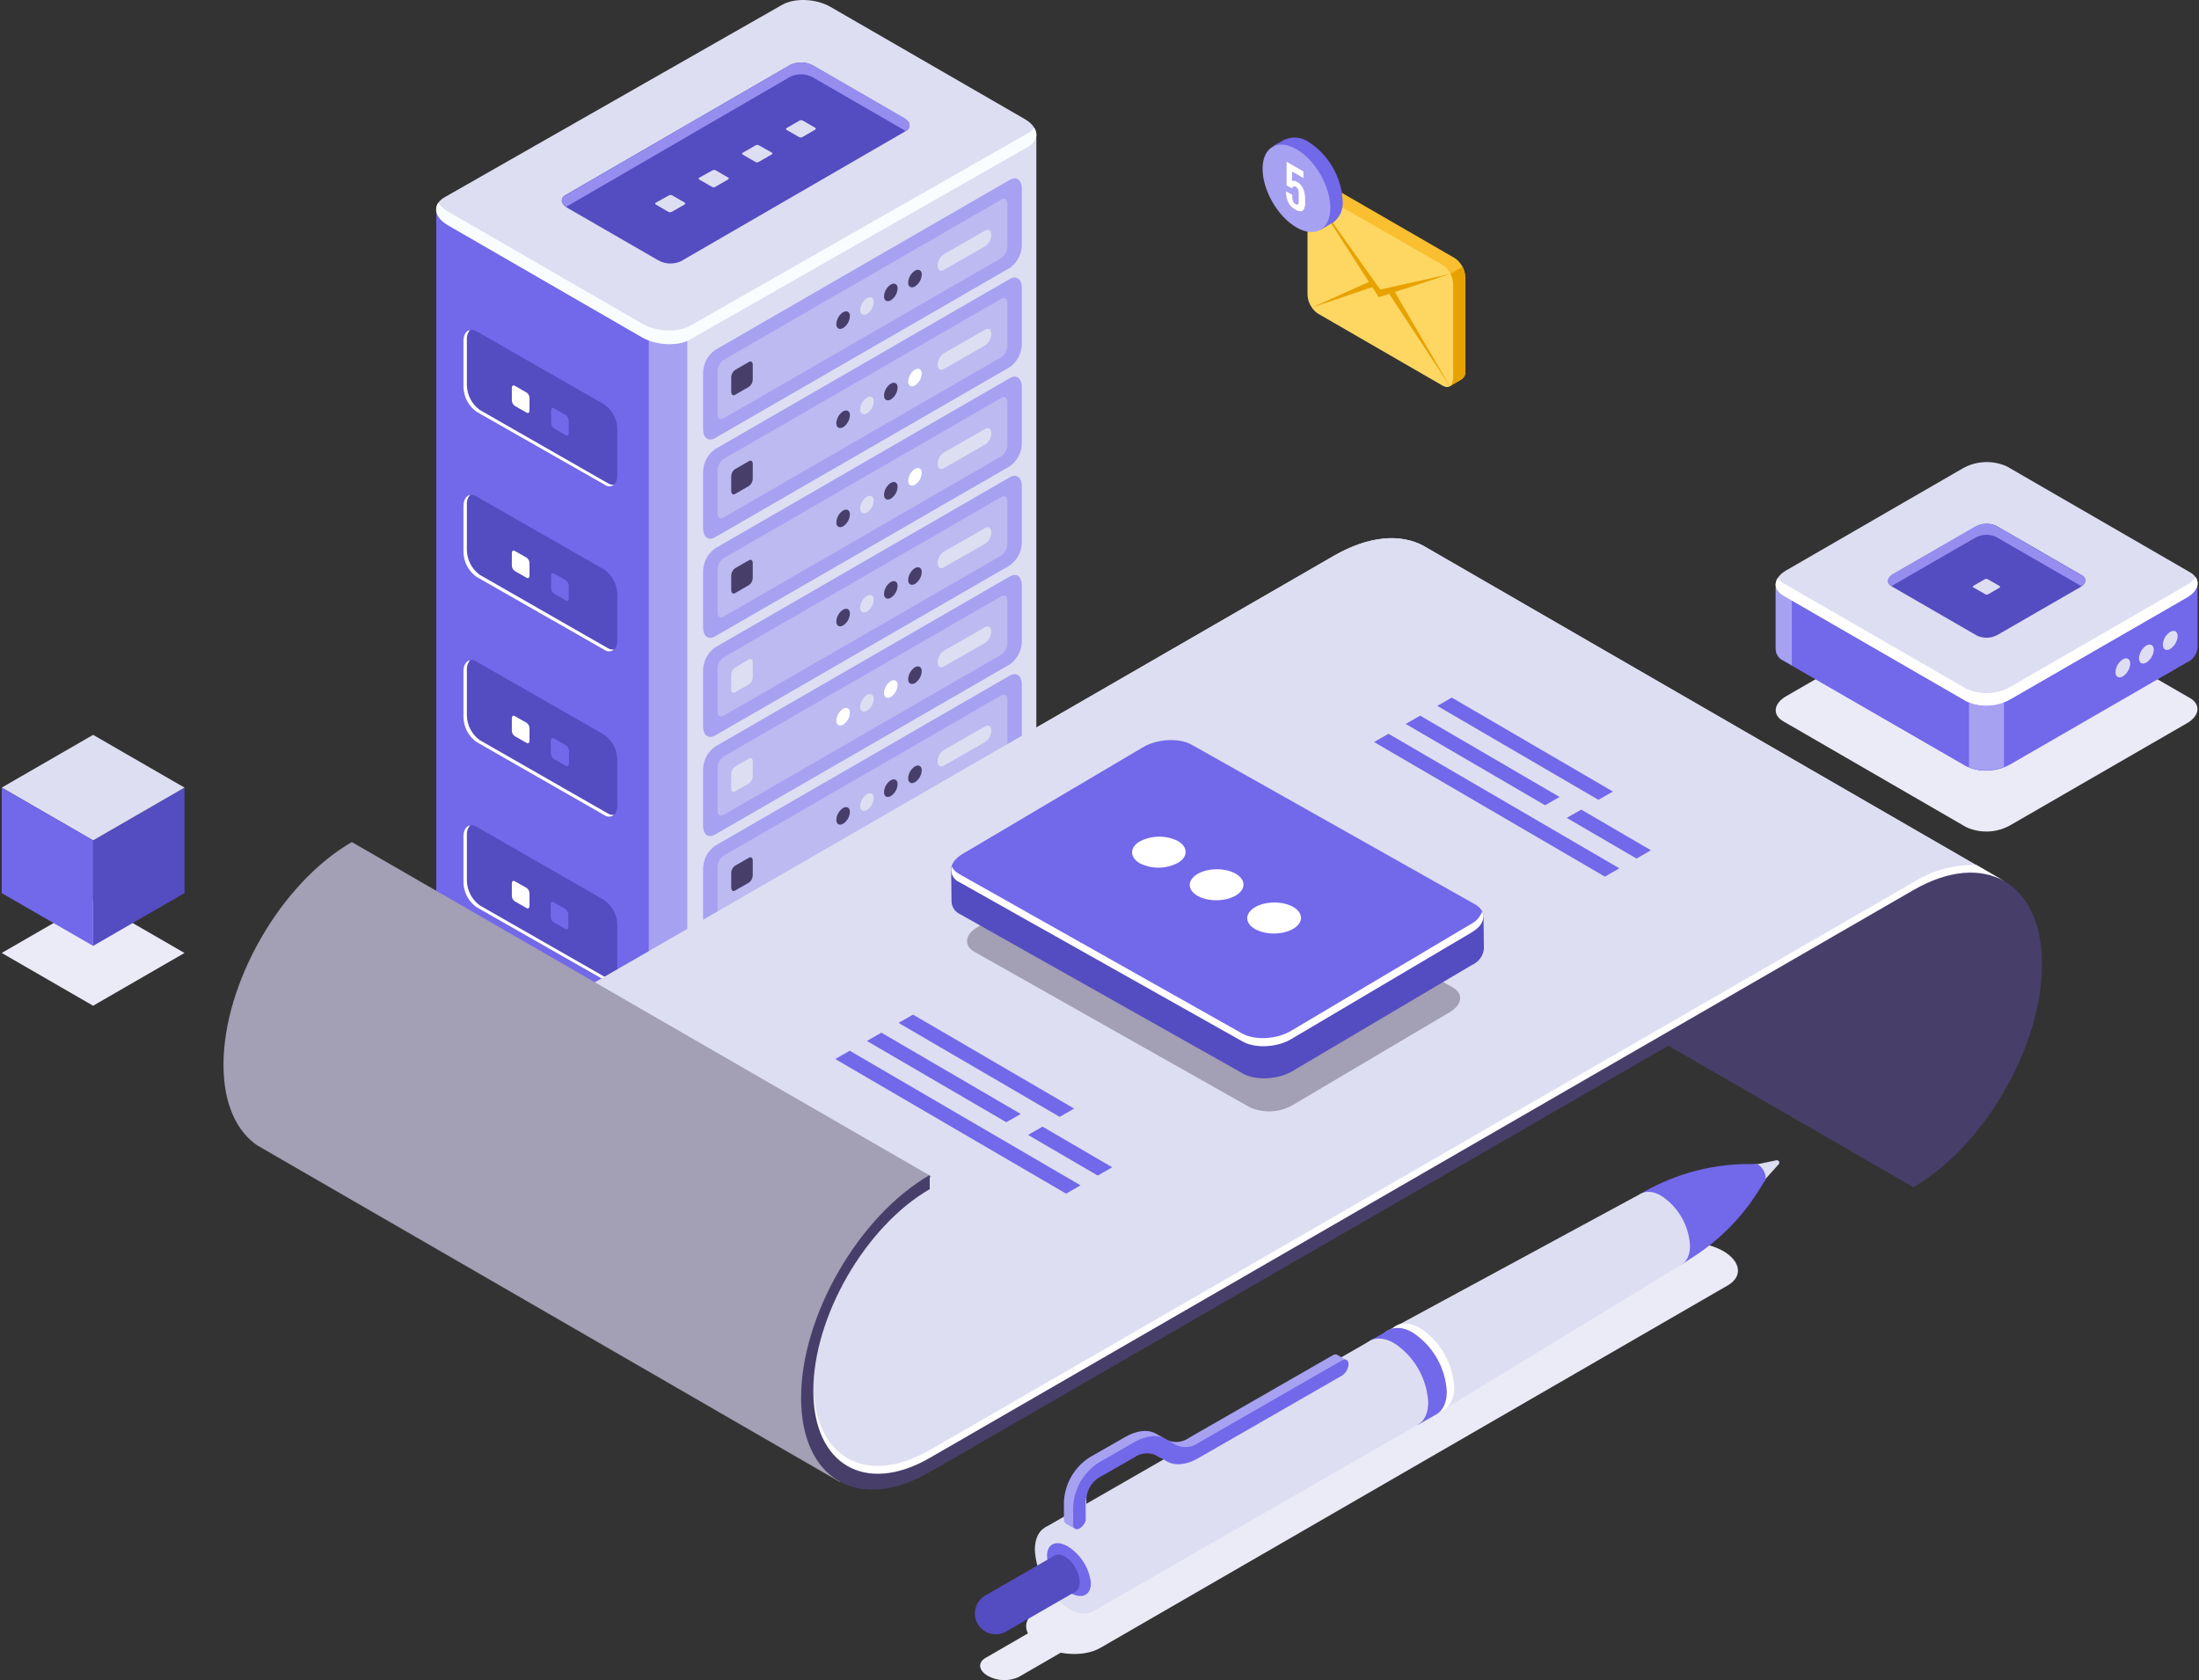 <svg xmlns="http://www.w3.org/2000/svg" width="551" height="421" viewBox="0 0 551 421" fill="none"><rect x="0" y="0" width="551" height="421" fill="#333333" stroke="none"/><g clip-path="url(#clip0_5169_88937)"><path d="M173.779 285.11L252.648 240.134C255.531 238.476 255.158 235.563 251.842 233.636L206.462 207.436C203.131 205.509 198.082 205.3 195.199 206.973L116.33 251.949C113.447 253.607 113.806 256.52 117.137 258.447L162.516 284.632C165.847 286.559 170.896 286.798 173.779 285.11Z" fill="#DDDEF1"></path><path d="M109.308 236.803V52.685L182.502 33.521L195.945 25.738C199.052 23.961 204.444 24.245 208.029 26.246L220.607 33.506H259.638L248.076 211.26C248.086 211.941 247.896 212.609 247.529 213.182C247.163 213.756 246.637 214.209 246.015 214.487L172.957 269.605C169.865 271.398 164.472 271.174 160.887 269.113L112.236 240.971C110.175 239.776 109.189 238.237 109.308 236.803Z" fill="#7268EA"></path><path d="M201.579 24.543C203.846 24.578 206.071 25.162 208.062 26.246L220.639 33.506H259.671V218.086C259.68 218.767 259.49 219.435 259.124 220.009C258.757 220.582 258.231 221.036 257.609 221.313L172.989 269.561C171.265 270.46 169.329 270.873 167.388 270.756L166.521 84.995L201.579 24.543Z" fill="#DDDEF1"></path><path d="M172.213 269.964C169.087 271.089 165.659 271.047 162.562 269.845V82.814H172.213V269.964Z" fill="#A7A1F2"></path><path d="M172.987 85.025L257.607 36.777C260.699 34.999 260.311 31.878 256.741 29.816L208.06 1.704C204.475 -0.357 199.097 -0.581 195.976 1.211L111.37 49.444C108.278 51.236 108.667 54.358 112.237 56.42L160.918 84.532C164.503 86.638 169.895 86.817 172.987 85.025Z" fill="#DDDEF1"></path><path d="M112.236 52.999L160.917 81.096C164.502 83.172 169.88 83.397 172.986 81.604L257.607 33.356C258.198 33.019 258.708 32.555 259.1 31.997C260.161 33.7 259.683 35.552 257.607 36.777L172.986 85.025C169.894 86.817 164.502 86.518 160.917 84.532L112.236 56.42C109.473 54.821 108.621 52.581 109.831 50.788C110.437 51.713 111.264 52.473 112.236 52.999Z" fill="#FAFDFF"></path><path d="M170.596 65.472L226.925 32.863C228.419 32.027 228.194 30.563 226.522 29.607L203.742 16.432C202.883 15.958 201.926 15.691 200.945 15.652C199.965 15.613 198.989 15.804 198.096 16.208L141.767 48.831C140.273 49.668 140.497 51.117 142.17 52.088L164.95 65.233C165.806 65.713 166.764 65.984 167.744 66.026C168.725 66.067 169.702 65.877 170.596 65.472Z" fill="#544CC1"></path><path d="M201.012 34.357L204.283 32.475C204.477 32.356 204.448 32.161 204.283 32.027L201.131 30.205C201.011 30.143 200.878 30.111 200.743 30.111C200.608 30.111 200.475 30.143 200.355 30.205L197.083 32.087C196.889 32.206 196.904 32.4 197.083 32.535L200.235 34.357C200.355 34.42 200.488 34.453 200.624 34.453C200.759 34.453 200.892 34.42 201.012 34.357Z" fill="#DDDEF1"></path><path d="M190.135 40.556L193.407 38.674C193.601 38.554 193.571 38.36 193.407 38.226L190.135 36.404C190.015 36.342 189.882 36.31 189.747 36.31C189.612 36.31 189.479 36.342 189.359 36.404L186.087 38.286C185.893 38.405 185.908 38.599 186.087 38.734L189.239 40.556C189.373 40.641 189.529 40.686 189.687 40.686C189.846 40.686 190.001 40.641 190.135 40.556Z" fill="#DDDEF1"></path><path d="M179.202 46.83L182.473 44.948C182.667 44.828 182.637 44.619 182.473 44.5L179.321 42.677C179.201 42.616 179.068 42.584 178.933 42.584C178.798 42.584 178.665 42.616 178.545 42.677L175.199 44.53C175.005 44.634 175.019 44.843 175.199 44.978L178.35 46.8C178.477 46.881 178.622 46.926 178.772 46.931C178.922 46.937 179.07 46.902 179.202 46.83Z" fill="#DDDEF1"></path><path d="M168.298 53.104L171.57 51.221C171.764 51.102 171.734 50.893 171.57 50.758L168.418 48.951C168.294 48.892 168.159 48.862 168.022 48.862C167.885 48.862 167.75 48.892 167.626 48.951L164.31 50.788C164.116 50.908 164.131 51.117 164.31 51.251L167.462 53.074C167.589 53.143 167.731 53.182 167.877 53.187C168.022 53.192 168.166 53.163 168.298 53.104Z" fill="#DDDEF1"></path><path d="M226.928 32.863C226.809 32.789 226.719 32.699 226.584 32.624L203.745 19.42C202.889 18.94 201.932 18.668 200.951 18.627C199.97 18.585 198.993 18.775 198.099 19.181L141.83 51.849C140.501 50.893 140.426 49.593 141.83 48.861L198.159 16.208C199.052 15.804 200.028 15.613 201.008 15.652C201.989 15.691 202.946 15.958 203.805 16.432L226.584 29.592C228.198 30.518 228.377 31.982 226.928 32.863Z" fill="#958EEF"></path><path d="M151.418 121.502L119.392 103.174C118.397 102.461 117.582 101.525 117.014 100.441C116.446 99.356 116.14 98.154 116.121 96.93V85.473C116.121 83.083 117.615 81.977 119.392 83.008L151.418 101.351C152.407 102.058 153.217 102.987 153.783 104.064C154.348 105.14 154.654 106.334 154.674 107.55V119.007C154.674 121.442 153.225 122.488 151.418 121.502Z" fill="#544CC1"></path><path d="M117.809 82.665C117.517 82.986 117.293 83.364 117.152 83.775C117.011 84.186 116.955 84.621 116.987 85.055V96.496C117.007 97.719 117.312 98.92 117.877 100.004C118.442 101.088 119.253 102.025 120.244 102.74L152.284 121.068C152.752 121.375 153.314 121.502 153.868 121.427C153.519 121.703 153.088 121.854 152.643 121.854C152.198 121.854 151.767 121.703 151.418 121.427L119.392 103.174C118.397 102.461 117.582 101.525 117.014 100.441C116.446 99.356 116.14 98.154 116.121 96.93V85.473C116.121 83.845 116.808 82.844 117.809 82.665Z" fill="white"></path><path d="M141.783 109.044L138.796 107.356C138.581 107.2 138.405 106.996 138.284 106.76C138.162 106.524 138.097 106.262 138.094 105.997V102.86C138.094 102.337 138.407 102.083 138.796 102.322L141.783 104.01C142 104.165 142.178 104.369 142.302 104.605C142.427 104.841 142.494 105.103 142.5 105.369V108.506C142.5 109.044 142.172 109.283 141.783 109.044Z" fill="#7268EA"></path><path d="M131.956 103.398L128.969 101.695C128.752 101.539 128.574 101.336 128.45 101.1C128.326 100.864 128.258 100.602 128.252 100.336V97.199C128.252 96.676 128.581 96.437 128.969 96.661L131.956 98.364C132.177 98.516 132.357 98.719 132.482 98.955C132.607 99.192 132.672 99.456 132.673 99.723V102.86C132.673 103.383 132.36 103.622 131.956 103.398Z" fill="white"></path><path d="M151.418 204.27L119.392 185.926C118.396 185.218 117.581 184.285 117.013 183.203C116.444 182.121 116.139 180.92 116.121 179.698V168.241C116.121 165.836 117.615 164.73 119.392 165.776L151.418 184.119C152.412 184.828 153.225 185.762 153.791 186.844C154.357 187.926 154.66 189.127 154.674 190.348V201.805C154.674 204.21 153.225 205.3 151.418 204.27Z" fill="#544CC1"></path><path d="M117.809 165.432C117.518 165.752 117.295 166.127 117.154 166.535C117.013 166.944 116.956 167.377 116.987 167.808V179.25C117.006 180.47 117.31 181.669 117.876 182.751C118.441 183.833 119.252 184.767 120.244 185.478L152.284 203.821C152.753 204.124 153.316 204.246 153.868 204.165C153.532 204.459 153.105 204.629 152.659 204.645C152.213 204.662 151.774 204.524 151.418 204.255L119.392 185.927C118.396 185.218 117.581 184.285 117.013 183.203C116.444 182.121 116.139 180.92 116.121 179.698V168.241C116.121 166.613 116.808 165.597 117.809 165.432Z" fill="white"></path><path d="M141.783 191.827L138.796 190.124C138.581 189.968 138.405 189.764 138.284 189.528C138.162 189.292 138.097 189.03 138.094 188.765V185.628C138.094 185.105 138.407 184.866 138.796 185.09L141.783 186.793C142 186.948 142.178 187.152 142.302 187.388C142.427 187.624 142.494 187.885 142.5 188.152V191.289C142.5 191.812 142.172 192.051 141.783 191.827Z" fill="#7268EA"></path><path d="M131.956 186.151L128.969 184.463C128.754 184.306 128.577 184.102 128.453 183.866C128.329 183.63 128.26 183.37 128.252 183.103V179.967C128.252 179.444 128.581 179.19 128.969 179.429L131.956 181.117C132.176 181.269 132.356 181.473 132.48 181.709C132.605 181.946 132.671 182.209 132.673 182.476V185.613C132.673 186.136 132.36 186.375 131.956 186.151Z" fill="white"></path><path d="M151.418 245.646L119.392 227.318C118.397 226.605 117.582 225.669 117.014 224.585C116.446 223.501 116.14 222.298 116.121 221.074V209.617C116.121 207.227 117.615 206.122 119.392 207.152L151.418 225.555C152.412 226.264 153.225 227.198 153.791 228.28C154.357 229.363 154.66 230.563 154.674 231.784V243.241C154.674 245.586 153.225 246.692 151.418 245.646Z" fill="#544CC1"></path><path d="M117.809 206.809C117.517 207.131 117.293 207.508 117.152 207.919C117.011 208.33 116.955 208.766 116.987 209.199V220.641C117.007 221.863 117.312 223.064 117.877 224.148C118.442 225.232 119.253 226.169 120.244 226.885L152.284 245.213C152.752 245.52 153.314 245.647 153.868 245.571C153.519 245.848 153.088 245.998 152.643 245.998C152.198 245.998 151.767 245.848 151.418 245.571L119.392 227.318C118.397 226.606 117.582 225.67 117.014 224.585C116.446 223.501 116.14 222.298 116.121 221.074V209.617C116.121 207.989 116.808 206.973 117.809 206.809Z" fill="white"></path><path d="M141.689 232.782L138.702 231.094C138.489 230.937 138.314 230.732 138.193 230.496C138.071 230.261 138.005 230 138 229.735V226.628C138 226.105 138.313 225.851 138.702 226.09L141.689 227.778C141.906 227.934 142.084 228.137 142.208 228.373C142.333 228.609 142.4 228.871 142.406 229.138V232.274C142.406 232.767 142.078 233.006 141.689 232.782Z" fill="#7268EA"></path><path d="M141.783 191.827L138.796 190.124C138.581 189.968 138.405 189.764 138.284 189.528C138.162 189.292 138.097 189.03 138.094 188.765V185.628C138.094 185.105 138.407 184.866 138.796 185.09L141.783 186.793C142 186.948 142.178 187.152 142.302 187.388C142.427 187.624 142.494 187.885 142.5 188.152V191.289C142.5 191.812 142.172 192.051 141.783 191.827Z" fill="#7268EA"></path><path d="M141.783 191.827L138.796 190.124C138.581 189.968 138.405 189.764 138.284 189.528C138.162 189.292 138.097 189.03 138.094 188.765V185.628C138.094 185.105 138.407 184.866 138.796 185.09L141.783 186.793C142 186.948 142.178 187.152 142.302 187.388C142.427 187.624 142.494 187.885 142.5 188.152V191.289C142.5 191.812 142.172 192.051 141.783 191.827Z" fill="#7268EA"></path><path d="M131.956 227.542L128.969 225.839C128.752 225.684 128.574 225.48 128.45 225.244C128.326 225.008 128.258 224.746 128.252 224.48V221.343C128.252 220.82 128.581 220.581 128.969 220.805L131.956 222.493C132.174 222.648 132.352 222.851 132.477 223.087C132.602 223.323 132.669 223.585 132.673 223.852V227.049C132.673 227.527 132.36 227.766 131.956 227.542Z" fill="white"></path><path d="M151.418 162.893L119.392 144.55C118.399 143.839 117.585 142.905 117.017 141.824C116.449 140.742 116.142 139.543 116.121 138.321V126.864C116.121 124.459 117.615 123.354 119.392 124.4L151.418 142.728C152.412 143.441 153.224 144.377 153.79 145.462C154.355 146.546 154.658 147.748 154.674 148.971V160.413C154.674 162.818 153.225 163.924 151.418 162.893Z" fill="#544CC1"></path><path d="M117.809 123.981C117.517 124.303 117.293 124.681 117.152 125.092C117.011 125.503 116.955 125.938 116.987 126.371V137.828C117.006 139.049 117.31 140.248 117.876 141.33C118.441 142.411 119.252 143.345 120.244 144.057L152.284 162.4C152.756 162.696 153.316 162.817 153.868 162.744C153.531 163.035 153.104 163.203 152.659 163.22C152.213 163.236 151.776 163.1 151.418 162.833L119.392 144.55C118.399 143.839 117.585 142.906 117.017 141.824C116.449 140.742 116.142 139.543 116.121 138.321V126.864C116.121 125.236 116.808 124.22 117.809 123.981Z" fill="white"></path><path d="M141.783 150.45L138.796 148.747C138.581 148.591 138.405 148.387 138.284 148.151C138.162 147.915 138.097 147.654 138.094 147.388V144.251C138.094 143.729 138.407 143.49 138.796 143.714L141.783 145.416C142.001 145.571 142.179 145.774 142.304 146.011C142.428 146.247 142.496 146.509 142.5 146.776V149.913C142.5 150.435 142.172 150.674 141.783 150.45Z" fill="#7268EA"></path><path d="M131.956 144.774L128.969 143.071C128.752 142.916 128.574 142.712 128.45 142.476C128.326 142.24 128.258 141.979 128.252 141.712V138.575C128.252 138.052 128.581 137.813 128.969 138.037L131.956 139.74C132.176 139.893 132.356 140.096 132.48 140.333C132.605 140.569 132.671 140.832 132.673 141.1V144.236C132.673 144.759 132.36 144.998 131.956 144.774Z" fill="white"></path><path d="M179.157 109.776L253.052 67.115C253.962 66.46 254.706 65.602 255.225 64.609C255.743 63.615 256.023 62.514 256.04 61.394V47.308C256.04 45.112 254.696 44.096 253.052 45.052L179.157 87.713C178.244 88.365 177.498 89.222 176.979 90.216C176.46 91.21 176.183 92.313 176.17 93.434V107.55C176.17 109.716 177.499 110.732 179.157 109.776Z" fill="#A7A1F2"></path><path opacity="0.4" d="M181.278 104.847L250.931 64.635C251.399 64.291 251.779 63.841 252.038 63.322C252.298 62.802 252.43 62.228 252.424 61.648V51.132C252.424 50.011 251.752 49.504 250.931 49.982L181.278 90.193C180.821 90.53 180.448 90.969 180.189 91.474C179.93 91.979 179.791 92.538 179.784 93.106V103.696C179.754 104.817 180.441 105.325 181.278 104.847Z" fill="#DDDEF1"></path><path d="M236.441 67.653L246.897 61.678C247.348 61.358 247.718 60.938 247.977 60.451C248.237 59.963 248.378 59.422 248.391 58.869C248.391 57.779 247.719 57.286 246.897 57.749L236.441 63.724C235.986 64.043 235.614 64.465 235.354 64.956C235.095 65.447 234.955 65.992 234.947 66.547C234.947 67.623 235.59 68.13 236.441 67.653Z" fill="#DDDEF1"></path><path d="M227.555 70.804C227.555 71.895 228.317 72.298 229.258 71.79C229.757 71.462 230.172 71.021 230.468 70.501C230.764 69.982 230.933 69.4 230.96 68.803C230.96 67.712 230.199 67.309 229.258 67.817C228.758 68.145 228.343 68.586 228.047 69.106C227.751 69.625 227.582 70.207 227.555 70.804Z" fill="#473F6A"></path><path d="M221.506 74.27C221.506 75.36 222.268 75.763 223.209 75.256C223.709 74.929 224.125 74.487 224.421 73.968C224.717 73.448 224.885 72.866 224.912 72.268C224.912 71.193 224.15 70.774 223.209 71.297C222.708 71.621 222.293 72.06 221.996 72.577C221.7 73.094 221.532 73.674 221.506 74.27Z" fill="#473F6A"></path><path d="M215.529 77.675C215.529 78.766 216.291 79.169 217.232 78.661C217.733 78.334 218.149 77.893 218.445 77.373C218.741 76.854 218.909 76.271 218.935 75.674C218.935 74.583 218.173 74.18 217.232 74.688C216.731 75.015 216.316 75.456 216.02 75.976C215.724 76.496 215.555 77.078 215.529 77.675Z" fill="#DDDEF1"></path><path d="M209.555 81.216C209.555 82.291 210.316 82.709 211.258 82.201C211.757 81.874 212.172 81.432 212.468 80.912C212.764 80.393 212.933 79.811 212.96 79.214C212.96 78.124 212.199 77.72 211.258 78.228C210.758 78.556 210.343 78.998 210.047 79.517C209.751 80.036 209.582 80.618 209.555 81.216Z" fill="#473F6A"></path><path d="M184.162 98.946L187.672 96.915C187.961 96.709 188.196 96.438 188.36 96.124C188.524 95.81 188.61 95.462 188.613 95.107V91.403C188.613 90.716 188.195 90.387 187.672 90.686L184.162 92.717C183.873 92.923 183.637 93.194 183.474 93.508C183.31 93.822 183.224 94.171 183.221 94.525V98.229C183.266 98.916 183.684 99.245 184.162 98.946Z" fill="#473F6A"></path><path d="M179.157 134.632L253.052 91.971C253.96 91.314 254.703 90.456 255.222 89.463C255.74 88.47 256.02 87.37 256.04 86.249V72.149C256.04 69.953 254.696 68.937 253.052 69.893L179.157 112.554C178.245 113.206 177.499 114.064 176.98 115.058C176.461 116.052 176.184 117.154 176.17 118.275V132.361C176.17 134.572 177.499 135.588 179.157 134.632Z" fill="#A7A1F2"></path><path opacity="0.4" d="M181.278 129.687L250.931 89.476C251.389 89.144 251.763 88.709 252.023 88.205C252.282 87.702 252.42 87.144 252.424 86.578V75.988C252.424 74.867 251.752 74.345 250.931 74.838L181.278 115.019C180.82 115.352 180.447 115.788 180.187 116.291C179.928 116.794 179.79 117.351 179.784 117.917V128.507C179.754 129.658 180.441 130.165 181.278 129.687Z" fill="#DDDEF1"></path><path d="M236.441 92.493L246.897 86.518C247.348 86.196 247.718 85.773 247.977 85.283C248.237 84.793 248.378 84.249 248.391 83.695C248.391 82.605 247.719 82.112 246.897 82.575L236.441 88.55C235.987 88.87 235.616 89.292 235.356 89.783C235.096 90.273 234.956 90.818 234.947 91.373C234.947 92.478 235.59 92.971 236.441 92.493Z" fill="#DDDEF1"></path><path d="M227.555 95.6C227.555 96.691 228.317 97.094 229.258 96.586C229.758 96.259 230.174 95.818 230.47 95.298C230.766 94.779 230.934 94.196 230.96 93.599C230.96 92.523 230.199 92.105 229.258 92.628C228.757 92.951 228.341 93.39 228.045 93.907C227.749 94.424 227.581 95.005 227.555 95.6Z" fill="white"></path><path d="M221.506 99.111C221.506 100.201 222.268 100.604 223.209 100.097C223.709 99.77 224.125 99.328 224.421 98.809C224.717 98.289 224.885 97.707 224.912 97.109C224.912 96.019 224.15 95.615 223.209 96.123C222.708 96.45 222.292 96.892 221.996 97.411C221.7 97.931 221.532 98.513 221.506 99.111Z" fill="#473F6A"></path><path d="M215.529 102.591C215.529 103.666 216.291 104.085 217.232 103.577C217.732 103.249 218.147 102.807 218.443 102.288C218.739 101.769 218.908 101.187 218.935 100.589C218.935 99.499 218.173 99.096 217.232 99.603C216.732 99.931 216.317 100.373 216.021 100.892C215.725 101.412 215.557 101.994 215.529 102.591Z" fill="#DDDEF1"></path><path d="M209.555 106.057C209.555 107.147 210.316 107.55 211.258 107.042C211.757 106.715 212.172 106.273 212.468 105.754C212.764 105.234 212.933 104.652 212.96 104.055C212.96 102.979 212.199 102.561 211.258 103.069C210.758 103.397 210.343 103.839 210.047 104.358C209.751 104.877 209.582 105.459 209.555 106.057Z" fill="#473F6A"></path><path d="M184.162 123.787L187.672 121.771C187.958 121.563 188.192 121.291 188.355 120.978C188.518 120.664 188.607 120.317 188.613 119.963V116.259C188.613 115.557 188.195 115.228 187.672 115.542L184.162 117.558C183.873 117.764 183.637 118.035 183.474 118.349C183.31 118.663 183.224 119.012 183.221 119.366V123.07C183.266 123.772 183.684 124.086 184.162 123.787Z" fill="#473F6A"></path><path d="M179.157 159.472L253.052 116.811C253.962 116.157 254.706 115.298 255.225 114.305C255.743 113.312 256.023 112.211 256.04 111.09V97.004C256.04 94.794 254.696 93.778 253.052 94.734L179.157 137.425C178.247 138.079 177.502 138.937 176.984 139.93C176.465 140.924 176.186 142.025 176.17 143.146V157.232C176.17 159.413 177.499 160.428 179.157 159.472Z" fill="#A7A1F2"></path><path opacity="0.4" d="M181.278 154.528L250.931 114.317C251.389 113.985 251.763 113.549 252.023 113.046C252.282 112.543 252.42 111.985 252.424 111.419V100.828C252.424 99.708 251.752 99.185 250.931 99.678L181.278 139.89C180.82 140.223 180.447 140.658 180.187 141.161C179.928 141.665 179.79 142.221 179.784 142.788V153.378C179.754 154.498 180.441 155.021 181.278 154.528Z" fill="#DDDEF1"></path><path d="M236.441 117.349L246.897 111.374C247.349 111.053 247.72 110.63 247.979 110.14C248.238 109.65 248.379 109.106 248.391 108.551C248.391 107.476 247.719 106.968 246.897 107.446L236.441 113.421C235.987 113.74 235.616 114.163 235.356 114.653C235.096 115.144 234.956 115.689 234.947 116.244C234.947 117.319 235.59 117.812 236.441 117.349Z" fill="#DDDEF1"></path><path d="M227.555 120.486C227.555 121.576 228.317 121.98 229.258 121.472C229.758 121.145 230.174 120.703 230.47 120.184C230.766 119.664 230.934 119.082 230.96 118.484C230.96 117.394 230.199 116.991 229.258 117.498C228.757 117.825 228.341 118.267 228.045 118.786C227.749 119.306 227.581 119.888 227.555 120.486Z" fill="white"></path><path d="M221.506 123.981C221.506 125.057 222.268 125.475 223.209 124.967C223.709 124.639 224.124 124.198 224.42 123.678C224.716 123.159 224.884 122.577 224.912 121.98C224.912 120.889 224.15 120.486 223.209 120.994C222.709 121.322 222.294 121.763 221.998 122.283C221.702 122.802 221.533 123.384 221.506 123.981Z" fill="#473F6A"></path><path d="M215.529 127.432C215.529 128.522 216.291 128.925 217.232 128.418C217.732 128.09 218.147 127.648 218.443 127.129C218.739 126.609 218.908 126.027 218.935 125.43C218.935 124.355 218.173 123.936 217.232 124.444C216.732 124.772 216.317 125.214 216.021 125.733C215.725 126.252 215.557 126.835 215.529 127.432Z" fill="#DDDEF1"></path><path d="M209.555 130.897C209.555 131.988 210.316 132.391 211.258 131.883C211.758 131.556 212.174 131.115 212.47 130.595C212.766 130.076 212.934 129.493 212.96 128.896C212.96 127.805 212.199 127.402 211.258 127.91C210.757 128.237 210.341 128.678 210.045 129.198C209.749 129.717 209.581 130.3 209.555 130.897Z" fill="#473F6A"></path><path d="M184.162 148.628L187.672 146.611C187.961 146.406 188.196 146.135 188.36 145.821C188.524 145.507 188.61 145.158 188.613 144.804V141.099C188.613 140.397 188.195 140.084 187.672 140.382L184.162 142.399C183.876 142.607 183.642 142.878 183.479 143.192C183.315 143.506 183.227 143.853 183.221 144.206V147.881C183.266 148.613 183.684 148.942 184.162 148.628Z" fill="#473F6A"></path><path d="M179.157 184.313L253.052 141.652C253.962 140.998 254.706 140.139 255.225 139.146C255.743 138.153 256.023 137.052 256.04 135.931V121.845C256.04 119.635 254.696 118.634 253.052 119.575L179.157 162.236C178.247 162.89 177.502 163.748 176.984 164.741C176.465 165.735 176.186 166.836 176.17 167.957V182.058C176.17 184.254 177.499 185.224 179.157 184.313Z" fill="#A7A1F2"></path><path opacity="0.4" d="M181.278 179.369L250.931 139.173C251.399 138.829 251.779 138.379 252.038 137.859C252.298 137.34 252.43 136.766 252.424 136.185V125.669C252.424 124.549 251.752 124.041 250.931 124.519L181.278 164.73C180.823 165.066 180.451 165.502 180.192 166.005C179.933 166.507 179.793 167.063 179.784 167.628V178.234C179.754 179.339 180.441 179.862 181.278 179.369Z" fill="#DDDEF1"></path><path d="M236.441 142.19L246.897 136.215C247.348 135.896 247.718 135.476 247.977 134.988C248.237 134.5 248.378 133.959 248.391 133.407C248.391 132.316 247.719 131.808 246.897 132.286L236.441 138.261C235.988 138.578 235.616 138.998 235.356 139.486C235.096 139.974 234.956 140.517 234.947 141.07C234.947 142.16 235.59 142.668 236.441 142.19Z" fill="#DDDEF1"></path><path d="M227.555 145.342C227.555 146.417 228.317 146.835 229.258 146.327C229.757 146 230.172 145.558 230.468 145.039C230.764 144.519 230.933 143.937 230.96 143.34C230.96 142.25 230.199 141.846 229.258 142.354C228.758 142.682 228.343 143.124 228.047 143.643C227.751 144.162 227.582 144.744 227.555 145.342Z" fill="#473F6A"></path><path d="M221.506 148.807C221.506 149.898 222.268 150.301 223.209 149.793C223.709 149.465 224.124 149.023 224.42 148.504C224.716 147.985 224.884 147.403 224.912 146.806C224.912 145.73 224.15 145.312 223.209 145.82C222.709 146.147 222.294 146.589 221.998 147.108C221.702 147.628 221.533 148.21 221.506 148.807Z" fill="#473F6A"></path><path d="M215.529 152.273C215.529 153.363 216.291 153.766 217.232 153.258C217.733 152.931 218.149 152.49 218.445 151.97C218.741 151.451 218.909 150.868 218.935 150.271C218.935 149.18 218.173 148.777 217.232 149.285C216.731 149.612 216.316 150.053 216.02 150.573C215.724 151.092 215.555 151.675 215.529 152.273Z" fill="#DDDEF1"></path><path d="M209.555 155.753C209.555 156.829 210.316 157.247 211.258 156.724C211.76 156.399 212.177 155.958 212.473 155.438C212.77 154.918 212.937 154.334 212.96 153.736C212.96 152.646 212.199 152.243 211.258 152.751C210.755 153.079 210.338 153.523 210.042 154.045C209.745 154.567 209.578 155.153 209.555 155.753Z" fill="#473F6A"></path><path d="M184.162 173.484L187.672 171.452C187.961 171.247 188.196 170.976 188.36 170.662C188.524 170.348 188.61 169.999 188.613 169.645V165.94C188.613 165.253 188.195 164.925 187.672 165.223L184.162 167.3C183.873 167.505 183.637 167.776 183.474 168.09C183.31 168.404 183.224 168.753 183.221 169.107V172.812C183.266 173.454 183.684 173.783 184.162 173.484Z" fill="#DDDEF1"></path><path d="M179.157 209.124L253.052 166.463C253.96 165.807 254.703 164.948 255.222 163.955C255.74 162.962 256.02 161.862 256.04 160.742V146.686C256.04 144.49 254.696 143.475 253.052 144.431L179.157 187.092C178.245 187.744 177.499 188.601 176.98 189.595C176.461 190.589 176.184 191.691 176.17 192.813V206.898C176.17 209.124 177.499 210.11 179.157 209.124Z" fill="#A7A1F2"></path><path opacity="0.4" d="M181.278 204.225L250.931 164.013C251.387 163.679 251.759 163.243 252.018 162.74C252.277 162.237 252.416 161.681 252.424 161.115V150.51C252.424 149.405 251.752 148.882 250.931 149.375L181.278 189.571C180.811 189.916 180.432 190.366 180.172 190.885C179.912 191.405 179.779 191.978 179.784 192.559V203.149C179.754 204.195 180.441 204.643 181.278 204.225Z" fill="#DDDEF1"></path><path d="M236.441 167.031L246.897 161.056C247.348 160.733 247.718 160.311 247.977 159.821C248.237 159.331 248.378 158.787 248.391 158.233C248.391 157.142 247.719 156.649 246.897 157.112L236.441 163.087C235.986 163.406 235.614 163.828 235.354 164.319C235.095 164.81 234.955 165.355 234.947 165.91C234.947 167.001 235.59 167.509 236.441 167.031Z" fill="#DDDEF1"></path><path d="M227.555 170.182C227.555 171.273 228.317 171.676 229.258 171.168C229.757 170.841 230.172 170.399 230.468 169.88C230.764 169.36 230.933 168.778 230.96 168.181C230.96 167.105 230.199 166.687 229.258 167.195C228.758 167.523 228.343 167.965 228.047 168.484C227.751 169.003 227.582 169.585 227.555 170.182Z" fill="#473F6A"></path><path d="M221.506 173.648C221.506 174.738 222.268 175.142 223.209 174.634C223.709 174.307 224.125 173.865 224.421 173.346C224.717 172.826 224.885 172.244 224.912 171.646C224.912 170.556 224.15 170.153 223.209 170.661C222.708 170.987 222.292 171.429 221.996 171.948C221.7 172.468 221.532 173.051 221.506 173.648Z" fill="white"></path><path d="M215.529 177.128C215.529 178.204 216.291 178.622 217.232 178.099C217.735 177.774 218.152 177.333 218.448 176.813C218.744 176.293 218.911 175.71 218.935 175.112C218.935 174.021 218.173 173.618 217.232 174.126C216.729 174.454 216.313 174.898 216.016 175.42C215.72 175.943 215.553 176.528 215.529 177.128Z" fill="#DDDEF1"></path><path d="M209.555 180.594C209.555 181.684 210.316 182.088 211.258 181.58C211.757 181.252 212.172 180.81 212.468 180.291C212.764 179.772 212.933 179.189 212.96 178.592C212.96 177.502 212.199 177.098 211.258 177.606C210.758 177.934 210.343 178.376 210.047 178.895C209.751 179.415 209.582 179.997 209.555 180.594Z" fill="white"></path><path d="M184.162 198.324L187.672 196.308C187.959 196.098 188.194 195.824 188.357 195.507C188.52 195.191 188.608 194.841 188.613 194.486V190.781C188.613 190.094 188.195 189.765 187.672 190.079L184.162 192.096C183.873 192.301 183.637 192.572 183.474 192.886C183.31 193.2 183.224 193.549 183.221 193.903V197.607C183.266 198.309 183.684 198.668 184.162 198.324Z" fill="#DDDEF1"></path><path d="M179.157 234.01L253.052 191.349C253.96 190.693 254.703 189.834 255.222 188.841C255.74 187.848 256.02 186.748 256.04 185.628V171.542C256.04 169.331 254.696 168.315 253.052 169.271L179.157 211.932C178.245 212.584 177.499 213.442 176.98 214.436C176.461 215.43 176.184 216.532 176.17 217.653V231.739C176.17 233.95 177.499 234.966 179.157 234.01Z" fill="#A7A1F2"></path><path opacity="0.4" d="M181.278 229.066L250.931 188.854C251.389 188.522 251.763 188.087 252.023 187.583C252.282 187.08 252.42 186.523 252.424 185.956V175.366C252.424 174.246 251.752 173.723 250.931 174.216L181.278 214.427C180.82 214.76 180.447 215.196 180.187 215.699C179.928 216.202 179.79 216.759 179.784 217.325V227.915C179.754 229.036 180.441 229.559 181.278 229.066Z" fill="#DDDEF1"></path><path d="M236.441 191.887L246.897 185.912C247.348 185.589 247.718 185.166 247.977 184.676C248.237 184.186 248.378 183.643 248.391 183.088C248.391 181.998 247.719 181.505 246.897 181.983L236.441 187.958C235.987 188.278 235.616 188.7 235.356 189.191C235.096 189.681 234.956 190.226 234.947 190.781C234.947 191.857 235.59 192.35 236.441 191.887Z" fill="#DDDEF1"></path><path d="M227.555 195.023C227.555 196.114 228.317 196.517 229.258 196.009C229.758 195.682 230.174 195.241 230.47 194.721C230.766 194.202 230.934 193.619 230.96 193.022C230.96 191.931 230.199 191.528 229.258 192.036C228.757 192.363 228.341 192.804 228.045 193.324C227.749 193.843 227.581 194.426 227.555 195.023Z" fill="#473F6A"></path><path d="M221.506 198.504C221.506 199.579 222.268 199.997 223.209 199.475C223.711 199.15 224.128 198.709 224.424 198.189C224.721 197.669 224.888 197.085 224.912 196.487C224.912 195.397 224.15 194.993 223.209 195.501C222.706 195.83 222.289 196.274 221.993 196.796C221.697 197.318 221.53 197.904 221.506 198.504Z" fill="#473F6A"></path><path d="M215.529 201.969C215.529 203.06 216.291 203.463 217.232 202.955C217.732 202.627 218.147 202.186 218.443 201.666C218.739 201.147 218.908 200.565 218.935 199.968C218.935 198.877 218.173 198.474 217.232 198.982C216.732 199.31 216.317 199.751 216.021 200.271C215.725 200.79 215.557 201.372 215.529 201.969Z" fill="#DDDEF1"></path><path d="M209.555 205.435C209.555 206.525 210.316 206.928 211.258 206.421C211.758 206.094 212.174 205.652 212.47 205.133C212.766 204.613 212.934 204.03 212.96 203.433C212.96 202.358 212.199 201.939 211.258 202.462C210.757 202.786 210.341 203.224 210.045 203.742C209.749 204.259 209.581 204.839 209.555 205.435Z" fill="#473F6A"></path><path d="M184.162 223.165L187.672 221.149C187.959 220.942 188.193 220.67 188.357 220.357C188.52 220.043 188.608 219.695 188.613 219.341V215.637C188.613 214.935 188.195 214.621 187.672 214.92L184.162 216.936C183.875 217.144 183.64 217.415 183.477 217.729C183.314 218.042 183.226 218.39 183.221 218.744V222.448C183.266 223.15 183.684 223.464 184.162 223.165Z" fill="#473F6A"></path><path d="M179.157 258.851L253.052 216.19C253.962 215.535 254.706 214.677 255.225 213.683C255.743 212.69 256.023 211.589 256.04 210.469V196.383C256.04 194.172 254.696 193.156 253.052 194.112L179.157 236.773C178.247 237.427 177.502 238.285 176.984 239.279C176.465 240.272 176.186 241.373 176.17 242.494V256.595C176.17 258.791 177.499 259.807 179.157 258.851Z" fill="#7393C8"></path><path opacity="0.4" d="M181.278 253.936L250.931 213.725C251.389 213.393 251.763 212.957 252.023 212.454C252.282 211.951 252.42 211.393 252.424 210.827V200.162C252.424 199.041 251.752 198.534 250.931 199.012L181.278 239.223C180.82 239.556 180.447 239.992 180.187 240.495C179.928 240.998 179.79 241.555 179.784 242.121V252.711C179.754 253.936 180.441 254.399 181.278 253.936Z" fill="#DDDEF1"></path><path d="M236.441 216.727L246.897 210.752C247.349 210.431 247.72 210.008 247.979 209.518C248.238 209.028 248.379 208.484 248.391 207.929C248.391 206.854 247.719 206.346 246.897 206.824L236.441 212.799C235.988 213.115 235.616 213.535 235.356 214.023C235.096 214.511 234.956 215.054 234.947 215.607C234.947 216.697 235.59 217.19 236.441 216.727Z" fill="#DDDEF1"></path><path d="M225.658 221.223C225.658 223.27 227.152 224.106 228.87 223.076C229.806 222.465 230.586 221.642 231.147 220.674C231.707 219.706 232.032 218.621 232.096 217.504C232.096 215.458 230.602 214.621 228.87 215.652C227.932 216.26 227.152 217.083 226.593 218.051C226.035 219.02 225.715 220.107 225.658 221.223Z" fill="white"></path><path d="M213.215 228.543C213.215 229.633 213.977 230.037 214.918 229.529C215.418 229.202 215.834 228.76 216.13 228.241C216.426 227.721 216.594 227.139 216.621 226.541C216.621 225.451 215.859 225.047 214.918 225.555C214.417 225.882 214.001 226.324 213.705 226.843C213.409 227.363 213.241 227.945 213.215 228.543Z" fill="#473F6A"></path><path d="M207.193 231.978C207.193 233.054 207.955 233.472 208.896 232.949C209.399 232.624 209.816 232.183 210.112 231.663C210.408 231.143 210.575 230.56 210.599 229.962C210.599 228.871 209.837 228.468 208.896 228.976C208.393 229.304 207.977 229.748 207.68 230.27C207.384 230.793 207.217 231.378 207.193 231.978Z" fill="#DDDEF1"></path><path d="M201.189 235.444C201.189 236.534 201.951 236.938 202.892 236.43C203.392 236.102 203.807 235.66 204.103 235.141C204.399 234.621 204.568 234.039 204.595 233.442C204.595 232.352 203.833 231.948 202.892 232.456C202.392 232.784 201.977 233.226 201.681 233.745C201.385 234.265 201.217 234.847 201.189 235.444Z" fill="#473F6A"></path><path d="M184.162 247.961L187.672 245.945C187.961 245.739 188.196 245.469 188.36 245.154C188.524 244.84 188.61 244.492 188.613 244.137V240.493C188.613 239.791 188.195 239.477 187.672 239.776L184.162 241.777C183.875 241.988 183.64 242.262 183.477 242.578C183.314 242.894 183.226 243.244 183.221 243.6V247.304C183.266 247.961 183.684 248.32 184.162 247.961Z" fill="#DDDEF1"></path><path d="M479.427 297.479L334.281 213.65L497.905 221.358L508.062 231.067L510.273 245.661L508.645 255.564L503.79 267.604L498.936 277.029L493.484 284.095L479.427 297.479Z" fill="#473F6A"></path><path d="M357.435 137.216C357.196 137.051 356.942 136.917 356.688 136.768C350.892 133.661 343.02 134.228 334.282 139.232L136.033 253.682C136.874 254.333 137.64 255.074 138.319 255.893L145.787 251.561L185.894 338.735L206.672 367.116L220.22 371.837L233.798 366.534L299.747 329.056L430.463 254.369L478.427 225.555L490.945 221.582L502.207 220.91L357.435 137.216Z" fill="#DDDEF1"></path><path d="M200.757 350.252C200.757 329.743 215.216 304.693 232.992 294.431V297.971C216.904 307.262 203.819 329.922 203.819 348.49C203.819 367.057 216.904 374.615 232.992 365.324L479.458 223.046C488.346 217.922 496.397 217.444 502.222 220.805L357.435 137.201L356.688 136.768C350.892 133.661 343.02 134.228 334.282 139.232L136.033 253.682C136.874 254.333 137.64 255.074 138.319 255.893L145.787 251.561L185.894 338.735L202.489 361.395C201.274 357.809 200.688 354.039 200.757 350.252Z" fill="#DDDEF1"></path><path d="M200.756 348.296C200.756 348.654 200.756 348.983 200.756 349.341C200.965 339.094 204.684 327.816 210.57 317.853L209.748 317.33C204.206 327.234 200.756 338.302 200.756 348.296Z" fill="white"></path><path d="M479.427 221.074L232.961 363.352C217.262 372.419 204.416 365.429 203.818 347.803C203.818 348.027 203.818 348.251 203.818 348.475C203.818 367.042 216.903 374.6 232.991 365.309L479.457 223.031C488.345 217.907 496.396 217.429 502.222 220.79L495.231 216.742C489.65 216.582 484.147 218.09 479.427 221.074Z" fill="white"></path><path d="M185.937 336.779L145.83 249.589L138.362 253.936C138.048 253.578 137.734 253.234 137.406 252.905L136.076 253.682C136.917 254.333 137.683 255.074 138.362 255.893L145.83 251.561L185.937 338.735L202.532 361.395C202.165 360.344 201.861 359.272 201.621 358.184L185.937 336.779Z" fill="white"></path><path d="M88.16 211C70.385 221.247 56 246.282 56 266.806C56 276.709 59.376 283.775 64.858 287.27H64.948C65.261 287.479 65.605 287.673 65.933 287.853L210.557 371.412L201.699 355.414L202.73 339.431L205.523 330.469L209.795 320.894C209.795 320.894 213.335 314.337 213.559 314.187C213.783 314.038 218.787 307.555 218.787 307.555L223.657 302.476L228.945 299.085L233.351 294.769L88.16 211Z" fill="#A39FB4"></path><path d="M479.428 297.479V293.953C495.515 284.662 508.6 262.002 508.6 243.42C508.6 224.838 495.515 217.295 479.428 226.586L232.961 368.864C215.186 379.126 200.727 370.776 200.727 350.252C200.727 329.728 215.186 304.693 232.961 294.431V297.972C216.874 307.263 203.789 329.923 203.789 348.49C203.789 367.057 216.874 374.615 232.961 365.324L479.428 223.046C497.203 212.799 511.662 221.134 511.662 241.658C511.662 262.182 497.203 287.217 479.428 297.479Z" fill="#473F6A"></path><path d="M364.008 247.424L294.998 208.467C293.299 207.715 291.447 207.373 289.592 207.469C287.737 207.565 285.93 208.096 284.318 209.02L244.883 232.337C241.746 234.189 241.433 236.967 244.181 238.506L313.207 277.478C314.904 278.226 316.753 278.566 318.605 278.47C320.457 278.374 322.261 277.845 323.872 276.925L363.306 253.593C366.398 251.741 366.772 248.977 364.008 247.424Z" fill="#A39FB4"></path><path d="M311.486 269.023L240.534 229.051C239.95 228.784 239.447 228.366 239.077 227.841C238.707 227.317 238.483 226.703 238.428 226.063L238.338 218.161L242.296 221.418L286.511 195.262C290.111 193.141 295.578 192.857 298.73 194.635L366.545 232.845L371.728 229.857L371.818 237.834C371.706 238.696 371.371 239.514 370.847 240.208C370.324 240.902 369.629 241.448 368.831 241.792L323.69 268.485C320.09 270.517 314.638 270.801 311.486 269.023Z" fill="#544CC1"></path><path d="M369.563 226.586L298.61 186.614C295.459 184.836 289.991 185.12 286.392 187.241L241.251 213.934C237.651 216.07 237.292 219.222 240.444 220.999L311.397 260.987C314.548 262.764 320.016 262.48 323.615 260.344L368.756 233.651C372.371 231.53 372.715 228.364 369.563 226.586Z" fill="#7268EA"></path><path d="M311.398 260.987L240.446 221.074C239.694 220.773 239.079 220.207 238.716 219.483C238.352 218.76 238.267 217.928 238.474 217.146C238.874 217.934 239.511 218.577 240.297 218.983L311.234 258.955C314.386 260.733 319.868 260.449 323.453 258.328L368.593 231.53C369.884 230.871 370.881 229.751 371.387 228.393C372.208 230.081 371.312 232.113 368.758 233.621L323.617 260.314C320.092 262.48 314.55 262.764 311.398 260.987Z" fill="white"></path><path d="M295.13 216.219C297.744 214.726 297.715 212.216 295.13 210.722C293.647 209.995 292.013 209.626 290.36 209.644C288.708 209.662 287.083 210.067 285.615 210.827C283.001 212.321 283.031 214.83 285.615 216.324C287.097 217.06 288.731 217.435 290.385 217.417C292.04 217.399 293.666 216.988 295.13 216.219Z" fill="white"></path><path d="M304.886 225.582C308.606 225.543 311.604 223.772 311.582 221.628C311.559 219.483 308.525 217.776 304.805 217.815C301.084 217.854 298.087 219.624 298.109 221.769C298.131 223.914 301.166 225.621 304.886 225.582Z" fill="white"></path><path d="M319.294 233.913C323.015 233.875 326.013 232.106 325.992 229.962C325.97 227.817 322.937 226.108 319.216 226.145C315.496 226.182 312.497 227.951 312.518 230.096C312.54 232.241 315.573 233.95 319.294 233.913Z" fill="white"></path><path d="M270.752 297.015L212.915 263.287L209.285 265.363L267.123 299.092L270.752 297.015Z" fill="#7268EA"></path><path d="M269.141 277.776L228.78 254.235L225.15 256.311L265.526 279.853L269.141 277.776Z" fill="#7268EA"></path><path d="M255.77 279.136L220.847 258.761L217.217 260.837L252.14 281.197L255.77 279.136Z" fill="#7268EA"></path><path d="M278.685 292.49L261.224 282.302L257.594 284.379L275.056 294.566L278.685 292.49Z" fill="#7268EA"></path><path d="M405.756 217.579L347.919 183.865L344.289 185.926L402.126 219.655L405.756 217.579Z" fill="#7268EA"></path><path d="M404.144 198.339L363.768 174.798L360.139 176.875L400.514 200.416L404.144 198.339Z" fill="#7268EA"></path><path d="M390.774 199.699L355.85 179.324L352.221 181.4L387.144 201.775L390.774 199.699Z" fill="#7268EA"></path><path d="M413.674 213.053L396.212 202.865L392.582 204.942L410.059 215.129L413.674 213.053Z" fill="#7268EA"></path><path d="M275.637 412.959L432.912 322.095C436.721 319.885 436.243 316.12 431.837 313.506C427.445 310.967 420.783 310.683 416.974 312.879L259.684 403.758C255.875 405.954 256.353 409.807 260.759 412.347C265.166 414.886 271.828 415.155 275.637 412.959Z" fill="#EBEAF7"></path><path d="M445.758 291.026C445.697 290.915 445.601 290.827 445.485 290.776C445.369 290.725 445.24 290.713 445.116 290.742L436.736 292.46L439.978 298.091L445.684 291.728C445.771 291.635 445.826 291.516 445.84 291.389C445.853 291.262 445.825 291.135 445.758 291.026Z" fill="#DDDEF1"></path><path d="M442.429 295.118C442.394 294.463 442.206 293.826 441.879 293.257C441.552 292.689 441.095 292.206 440.546 291.847C440.366 291.72 440.158 291.639 439.939 291.61C439.721 291.581 439.498 291.606 439.292 291.683C429.64 291.5 420.119 293.942 411.747 298.748L411.135 299.092L421.337 316.852L424.429 314.851C430.959 310.624 436.482 305.015 440.606 298.42L441.936 296.298C442.106 296.156 442.24 295.974 442.326 295.769C442.412 295.563 442.447 295.34 442.429 295.118Z" fill="#7268EA"></path><path d="M423.473 312.192C423.342 309.678 422.621 307.231 421.367 305.048C420.114 302.866 418.364 301.009 416.258 299.63C412.27 297.314 409.014 299.181 409.014 303.797C409.143 306.311 409.864 308.759 411.118 310.942C412.371 313.125 414.122 314.981 416.228 316.359C420.172 318.675 423.458 316.808 423.473 312.192Z" fill="#DDDEF1"></path><path d="M359.361 354.629L421.336 316.867L411.134 299.107L347.307 333.657L359.361 354.629Z" fill="#DDDEF1"></path><path d="M361.915 349.102C361.76 346.133 360.907 343.242 359.425 340.665C357.943 338.088 355.874 335.896 353.385 334.269C348.665 331.521 344.826 333.732 344.826 339.184C344.978 342.152 345.828 345.042 347.308 347.619C348.787 350.197 350.854 352.389 353.34 354.016C358.031 356.765 361.915 354.554 361.915 349.102Z" fill="#DDDEF1"></path><path d="M358.346 351.134C358.194 348.166 357.344 345.275 355.865 342.698C354.385 340.12 352.318 337.929 349.832 336.301C345.112 333.552 341.273 335.763 341.258 341.215C341.412 344.184 342.265 347.075 343.747 349.652C345.229 352.23 347.299 354.421 349.787 356.048C354.448 358.796 358.346 356.586 358.346 351.134Z" fill="#DDDEF1"></path><path d="M343.769 335.692L261.811 382.782L273.866 403.764L355.824 356.674L343.769 335.692Z" fill="#DDDEF1"></path><path d="M276.385 398.231C276.231 395.26 275.378 392.367 273.896 389.787C272.414 387.208 270.345 385.014 267.856 383.383C263.136 380.65 259.312 382.86 259.297 388.313C259.451 391.282 260.304 394.172 261.786 396.75C263.268 399.327 265.338 401.518 267.826 403.145C272.546 405.879 276.37 403.683 276.385 398.231Z" fill="#DDDEF1"></path><path d="M273.324 396.453C273.084 394.626 272.443 392.875 271.446 391.325C270.449 389.776 269.121 388.466 267.558 387.491C264.57 385.728 262.195 386.923 262.36 390.15C262.597 391.977 263.237 393.73 264.234 395.28C265.232 396.829 266.561 398.139 268.125 399.112C271.158 400.86 273.488 399.68 273.324 396.453Z" fill="#7268EA"></path><path d="M362.514 348.744C362.356 345.775 361.502 342.886 360.02 340.309C358.538 337.732 356.471 335.541 353.985 333.911C353.247 333.415 352.418 333.071 351.546 332.899C350.674 332.728 349.777 332.731 348.906 332.91C350.4 331.312 352.999 331.147 355.852 332.805C358.34 334.433 360.41 336.624 361.892 339.201C363.374 341.778 364.227 344.669 364.381 347.638C364.381 350.895 362.992 352.986 360.886 353.613C362.043 352.265 362.627 350.517 362.514 348.744Z" fill="white"></path><path d="M362.513 348.744C362.355 345.775 361.501 342.886 360.019 340.309C358.537 337.732 356.47 335.54 353.984 333.911C351.624 332.537 349.503 332.417 347.935 333.298L343.289 335.957L345.455 339.721C345.743 342.374 346.578 344.939 347.907 347.253C349.236 349.567 351.031 351.58 353.178 353.165L355.344 357.004L359.989 354.345C361.543 353.389 362.498 351.477 362.513 348.744Z" fill="#7268EA"></path><path d="M357.869 351.417C357.711 348.447 356.856 345.556 355.375 342.977C353.893 340.397 351.826 338.203 349.34 336.57C344.619 333.836 340.781 336.047 340.766 341.499C340.924 344.467 341.778 347.357 343.26 349.933C344.742 352.51 346.809 354.702 349.295 356.332C354.015 359.065 357.854 356.87 357.869 351.417Z" fill="#DDDEF1"></path><path d="M269.468 398.829L264.27 389.776L246.898 399.77C246.303 400.11 245.781 400.565 245.362 401.108C244.943 401.651 244.635 402.271 244.456 402.932C244.277 403.594 244.231 404.285 244.319 404.965C244.407 405.645 244.629 406.301 244.971 406.895C245.662 408.093 246.8 408.969 248.135 409.33C249.471 409.691 250.895 409.509 252.096 408.822L269.468 398.829Z" fill="#544CC1"></path><path d="M270.559 396.453C270.492 395.17 270.123 393.921 269.482 392.807C268.841 391.694 267.946 390.747 266.869 390.045C264.838 388.865 263.18 389.821 263.18 392.166C263.247 393.448 263.615 394.695 264.253 395.808C264.891 396.922 265.782 397.869 266.854 398.574C268.901 399.755 270.544 398.828 270.559 396.453Z" fill="#544CC1"></path><path d="M290.068 364.861L287.499 363.367C286.608 362.957 285.624 362.791 284.648 362.885C283.672 362.98 282.738 363.332 281.942 363.905L272.98 369.043C272.089 369.618 271.347 370.395 270.815 371.312C270.283 372.228 269.975 373.258 269.918 374.316V378.798C269.874 379.621 269.553 380.406 269.006 381.023L269.305 383.085L267.109 381.8C266.927 381.687 266.781 381.525 266.688 381.331C266.596 381.138 266.56 380.922 266.587 380.71V376.228C266.709 374.019 267.351 371.87 268.459 369.954C269.567 368.039 271.111 366.412 272.965 365.205L281.927 360.081C284.915 358.363 287.708 358.094 289.814 359.319L292.383 360.813C293.274 361.223 294.258 361.389 295.234 361.295C296.211 361.2 297.144 360.849 297.94 360.275L333.924 339.602C334.093 339.479 334.292 339.404 334.5 339.386C334.708 339.368 334.917 339.406 335.104 339.497L337.3 340.782L335.403 341.484C335.143 342.284 334.615 342.97 333.909 343.426L297.925 364.099C294.968 365.817 292.174 366.086 290.068 364.861Z" fill="#A7A1F2"></path><path d="M289.723 364.682C288.833 364.267 287.849 364.098 286.871 364.193C285.894 364.287 284.96 364.642 284.166 365.22L275.204 370.343C274.329 370.927 273.603 371.709 273.084 372.625C272.565 373.54 272.268 374.565 272.216 375.616V380.097C272.184 380.672 272.017 381.23 271.729 381.729C271.441 382.227 271.04 382.65 270.558 382.965C269.647 383.488 268.9 383.055 268.9 381.994V377.513C269.024 375.306 269.666 373.159 270.774 371.246C271.882 369.334 273.425 367.709 275.279 366.504L284.241 361.366C287.229 359.663 290.022 359.394 292.128 360.604L294.712 362.098C295.599 362.513 296.582 362.682 297.557 362.587C298.531 362.492 299.463 362.138 300.254 361.56L336.238 340.887C337.149 340.364 337.896 340.797 337.896 341.843C337.865 342.419 337.698 342.98 337.407 343.479C337.116 343.978 336.71 344.4 336.223 344.711L300.239 365.384C297.251 367.102 294.458 367.371 292.352 366.161L289.723 364.682Z" fill="#7268EA"></path><path d="M272.066 376.423V380.904C272.066 380.904 272.066 380.904 272.066 380.993C272.153 380.728 272.199 380.451 272.201 380.172V375.691C272.193 375.566 272.193 375.442 272.201 375.317C272.113 375.679 272.068 376.05 272.066 376.423Z" fill="white"></path><path d="M255.216 420.234L271.648 410.734C273.634 409.583 273.395 407.582 271.095 406.252C269.919 405.599 268.607 405.23 267.263 405.176C265.92 405.121 264.582 405.383 263.357 405.939L246.926 415.439C244.954 416.589 245.193 418.576 247.494 419.92C248.667 420.571 249.977 420.938 251.318 420.993C252.659 421.047 253.994 420.787 255.216 420.234Z" fill="#EBEAF7"></path><path d="M23.331 252.009L0.432 238.79L23.331 225.57L46.23 238.79L23.331 252.009Z" fill="#EBEAF7"></path><path d="M46.231 223.793L23.332 237.012V210.573L46.231 197.354V223.793Z" fill="#544CC1"></path><path d="M23.331 210.573L0.432 197.353L23.331 184.134L46.23 197.353L23.331 210.573Z" fill="#DDDEF1"></path><path d="M23.331 237.012L0.432 223.793V197.354L23.331 210.573V237.012Z" fill="#7268EA"></path><path d="M492.691 207.272L446.834 180.743C444.026 179.13 444.369 176.262 447.626 174.41L491.87 148.882C493.541 147.955 495.405 147.432 497.314 147.354C499.223 147.276 501.123 147.646 502.864 148.434L548.721 174.903C551.53 176.531 551.186 179.384 547.93 181.251L503.67 206.809C502.005 207.741 500.143 208.269 498.236 208.35C496.329 208.43 494.43 208.061 492.691 207.272Z" fill="#EBEAF7"></path><path d="M550.635 162.101V146.283H515.159L502.896 139.202C501.155 138.415 499.254 138.045 497.346 138.123C495.437 138.2 493.572 138.724 491.902 139.651L480.46 146.268H444.954V162.55C444.943 163.177 445.115 163.793 445.45 164.324C445.784 164.854 446.266 165.276 446.836 165.537L492.693 192.006C494.431 192.794 496.33 193.164 498.236 193.086C500.143 193.008 502.004 192.485 503.672 191.558L547.962 165.985C548.734 165.664 549.397 165.126 549.871 164.437C550.345 163.748 550.611 162.937 550.635 162.101Z" fill="#7268EA"></path><path d="M497.845 138.097C495.762 138.099 493.71 138.612 491.87 139.591L480.428 146.208H444.922V162.49C444.912 163.117 445.084 163.733 445.418 164.264C445.753 164.794 446.234 165.216 446.804 165.477L492.662 191.946C494.239 192.754 496.001 193.13 497.771 193.037L497.845 138.097Z" fill="#7268EA"></path><path d="M448.972 146.223H444.954V162.505C444.943 163.132 445.115 163.748 445.45 164.279C445.784 164.809 446.266 165.231 446.836 165.492L448.972 166.717V146.223Z" fill="#A7A1F2"></path><path d="M493.365 192.26C496.203 193.291 499.318 193.259 502.133 192.17V173.693H493.365V192.26Z" fill="#A7A1F2"></path><path d="M492.691 175.709L446.834 149.225C444.026 147.597 444.369 144.744 447.626 142.892L491.87 117.319C493.541 116.392 495.405 115.869 497.314 115.791C499.223 115.713 501.123 116.083 502.864 116.871L548.751 143.4C551.56 145.028 551.216 147.881 547.96 149.748L503.67 175.246C502.004 176.175 500.142 176.701 498.236 176.782C496.329 176.862 494.431 176.495 492.691 175.709Z" fill="#DDDEF1"></path><path d="M547.961 146.567L503.672 172.139C502.004 173.066 500.142 173.589 498.236 173.667C496.329 173.745 494.431 173.375 492.693 172.587L446.836 146.118C446.281 145.809 445.801 145.38 445.431 144.864C444.461 146.357 444.909 148.105 446.836 149.225L492.693 175.709C494.432 176.495 496.331 176.862 498.238 176.782C500.144 176.701 502.005 176.175 503.672 175.246L547.961 149.688C550.486 148.195 551.248 146.193 550.157 144.595C549.593 145.418 548.84 146.094 547.961 146.567Z" fill="white"></path><path d="M533.771 166.284C533.733 166.926 533.546 167.551 533.225 168.109C532.903 168.666 532.456 169.141 531.919 169.495C530.888 170.078 530.066 169.6 530.066 168.42C530.101 167.777 530.286 167.15 530.608 166.592C530.93 166.034 531.379 165.56 531.919 165.208C532.934 164.626 533.771 165.104 533.771 166.284Z" fill="#DDDEF1"></path><path d="M539.669 162.818C539.634 163.459 539.448 164.083 539.126 164.638C538.804 165.194 538.356 165.666 537.817 166.015C536.786 166.612 535.965 166.134 535.965 164.954C535.999 164.311 536.185 163.685 536.507 163.127C536.828 162.569 537.277 162.095 537.817 161.743C538.893 161.19 539.669 161.668 539.669 162.818Z" fill="#DDDEF1"></path><path d="M545.644 159.398C545.609 160.041 545.422 160.666 545.101 161.224C544.779 161.782 544.331 162.257 543.792 162.609C542.761 163.207 541.939 162.729 541.939 161.549C541.97 160.905 542.154 160.277 542.476 159.718C542.798 159.16 543.249 158.686 543.792 158.337C544.852 157.74 545.644 158.218 545.644 159.398Z" fill="#DDDEF1"></path><path d="M495.411 159.293L473.946 146.895C472.631 146.133 472.796 144.804 474.319 143.908L495.037 131.958C495.818 131.524 496.688 131.278 497.58 131.239C498.472 131.2 499.361 131.37 500.176 131.734L521.641 144.132C522.955 144.894 522.791 146.223 521.267 147.119L500.549 159.069C499.77 159.506 498.899 159.754 498.007 159.793C497.114 159.832 496.225 159.661 495.411 159.293Z" fill="#544CC1"></path><path d="M497.456 148.912L494.469 147.194C494.274 147.089 494.304 146.91 494.469 146.791L497.337 145.133C497.448 145.077 497.571 145.049 497.695 145.049C497.819 145.049 497.942 145.077 498.054 145.133L501.041 146.85C501.235 146.955 501.205 147.134 501.041 147.254L498.173 148.912C498.062 148.967 497.939 148.996 497.815 148.996C497.69 148.996 497.568 148.967 497.456 148.912Z" fill="#DDDEF1"></path><path d="M473.945 146.895L474.259 146.671L494.977 134.721C495.758 134.289 496.63 134.045 497.522 134.008C498.414 133.972 499.302 134.145 500.116 134.512L521.521 146.865C522.731 145.999 522.791 144.819 521.521 144.117L500.056 131.719C499.241 131.355 498.352 131.185 497.46 131.224C496.568 131.263 495.698 131.509 494.917 131.943L474.199 143.893C472.795 144.804 472.631 146.133 473.945 146.895Z" fill="#958EEF"></path><path d="M364.653 64.75L333.228 46.588C332.99 46.423 332.712 46.325 332.424 46.301C332.135 46.278 331.845 46.332 331.584 46.457L328.494 48.199L330.647 48.988V71.899C330.659 72.847 330.894 73.779 331.334 74.619C331.773 75.458 332.406 76.182 333.178 76.731L363.239 94.088V96.783L366.296 95.008C366.601 94.773 366.839 94.463 366.989 94.109C367.139 93.755 367.194 93.368 367.151 92.986V69.582C367.14 68.638 366.908 67.709 366.474 66.87C366.04 66.031 365.417 65.305 364.653 64.75Z" fill="#F9BF30"></path><path d="M366.296 95.008C366.6 94.773 366.838 94.463 366.987 94.109C367.137 93.755 367.193 93.368 367.149 92.986V69.582C367.131 68.629 366.889 67.695 366.443 66.853L341.312 81.399L363.287 94.087V96.783L366.296 95.008Z" fill="#E8A200"></path><path d="M361.561 96.684L330.136 78.523C329.368 77.97 328.74 77.245 328.304 76.406C327.867 75.567 327.633 74.637 327.621 73.691V50.303C327.621 48.429 328.739 47.574 330.136 48.38L361.594 66.459C362.364 67.011 362.994 67.735 363.433 68.574C363.873 69.413 364.11 70.344 364.125 71.291V94.679C364.092 96.635 363.007 97.49 361.561 96.684Z" fill="#FDD762"></path><path d="M328.543 48.199L345.833 72.54L363.403 68.645L345.472 74.48L328.543 48.199Z" fill="#E8A200"></path><path d="M347.871 73.296L349.334 72.885L363.288 96.766L347.871 73.296Z" fill="#E8A200"></path><path d="M344.19 71.833L328.658 77.076L343.385 70.469L344.19 71.833Z" fill="#E8A200"></path><path d="M336.43 50.303C336.269 47.356 335.416 44.488 333.94 41.932C332.463 39.377 330.406 37.205 327.933 35.593C327.09 34.991 326.106 34.615 325.077 34.499C324.047 34.385 323.005 34.534 322.049 34.935H321.951L318.992 36.579L320.406 36.497C319.737 37.701 319.408 39.064 319.452 40.441C319.598 43.401 320.442 46.285 321.916 48.856C323.39 51.427 325.452 53.612 327.933 55.233C328.99 55.879 330.183 56.267 331.418 56.367L330.76 57.649L333.834 55.874L334.031 55.759L334.162 55.677C334.958 55.041 335.583 54.216 335.979 53.278C336.375 52.339 336.53 51.316 336.43 50.303Z" fill="#7268EA"></path><path d="M330.851 57.574C334.169 55.658 334.172 49.454 330.859 43.715C327.546 37.977 322.171 34.877 318.853 36.792C315.536 38.708 315.533 44.912 318.846 50.651C322.159 56.39 327.534 59.489 330.851 57.574Z" fill="#A7A1F2"></path><path d="M324.616 52.538C324.186 52.3 323.792 52.001 323.449 51.65C323.143 51.336 322.898 50.968 322.725 50.566C322.558 50.176 322.436 49.767 322.364 49.349C322.281 48.883 322.242 48.41 322.249 47.936L323.81 48.84C323.81 49.136 323.81 49.382 323.81 49.579C323.825 49.797 323.863 50.012 323.925 50.22C323.968 50.425 324.058 50.616 324.188 50.779C324.303 50.944 324.455 51.079 324.632 51.174C324.726 51.232 324.834 51.266 324.944 51.272C325.014 51.291 325.088 51.291 325.158 51.272C325.195 51.251 325.227 51.223 325.252 51.189C325.278 51.155 325.296 51.116 325.306 51.075C325.349 50.98 325.382 50.881 325.404 50.779C325.404 50.681 325.404 50.549 325.404 50.352C325.395 50.188 325.395 50.023 325.404 49.859V49.3C325.404 49.021 325.404 48.791 325.404 48.61C325.404 48.429 325.404 48.215 325.404 48.018C325.382 47.836 325.332 47.659 325.257 47.492C325.203 47.34 325.119 47.2 325.01 47.081C324.906 46.943 324.771 46.83 324.616 46.752C324.531 46.702 324.435 46.675 324.336 46.675C324.238 46.675 324.141 46.702 324.057 46.752C323.976 46.807 323.906 46.878 323.853 46.96C323.799 47.041 323.762 47.133 323.744 47.229L322.38 46.44V40.54L326.604 42.972V44.616L323.744 42.972L323.728 45.372C323.881 45.281 324.063 45.252 324.238 45.29C324.495 45.323 324.742 45.413 324.961 45.553C325.325 45.732 325.65 45.984 325.914 46.292C326.184 46.599 326.401 46.949 326.555 47.328C326.722 47.724 326.843 48.137 326.917 48.56C326.998 49.038 327.037 49.522 327.032 50.007C327.032 50.489 327.032 50.9 327.032 51.239C326.989 51.563 326.918 51.882 326.818 52.193C326.73 52.428 326.582 52.638 326.391 52.801C326.178 52.926 325.928 52.973 325.684 52.932C325.303 52.882 324.938 52.747 324.616 52.538Z" fill="white"></path></g><defs><clipPath id="clip0_5169_88937"><rect width="551" height="421" fill="white"></rect></clipPath></defs></svg>